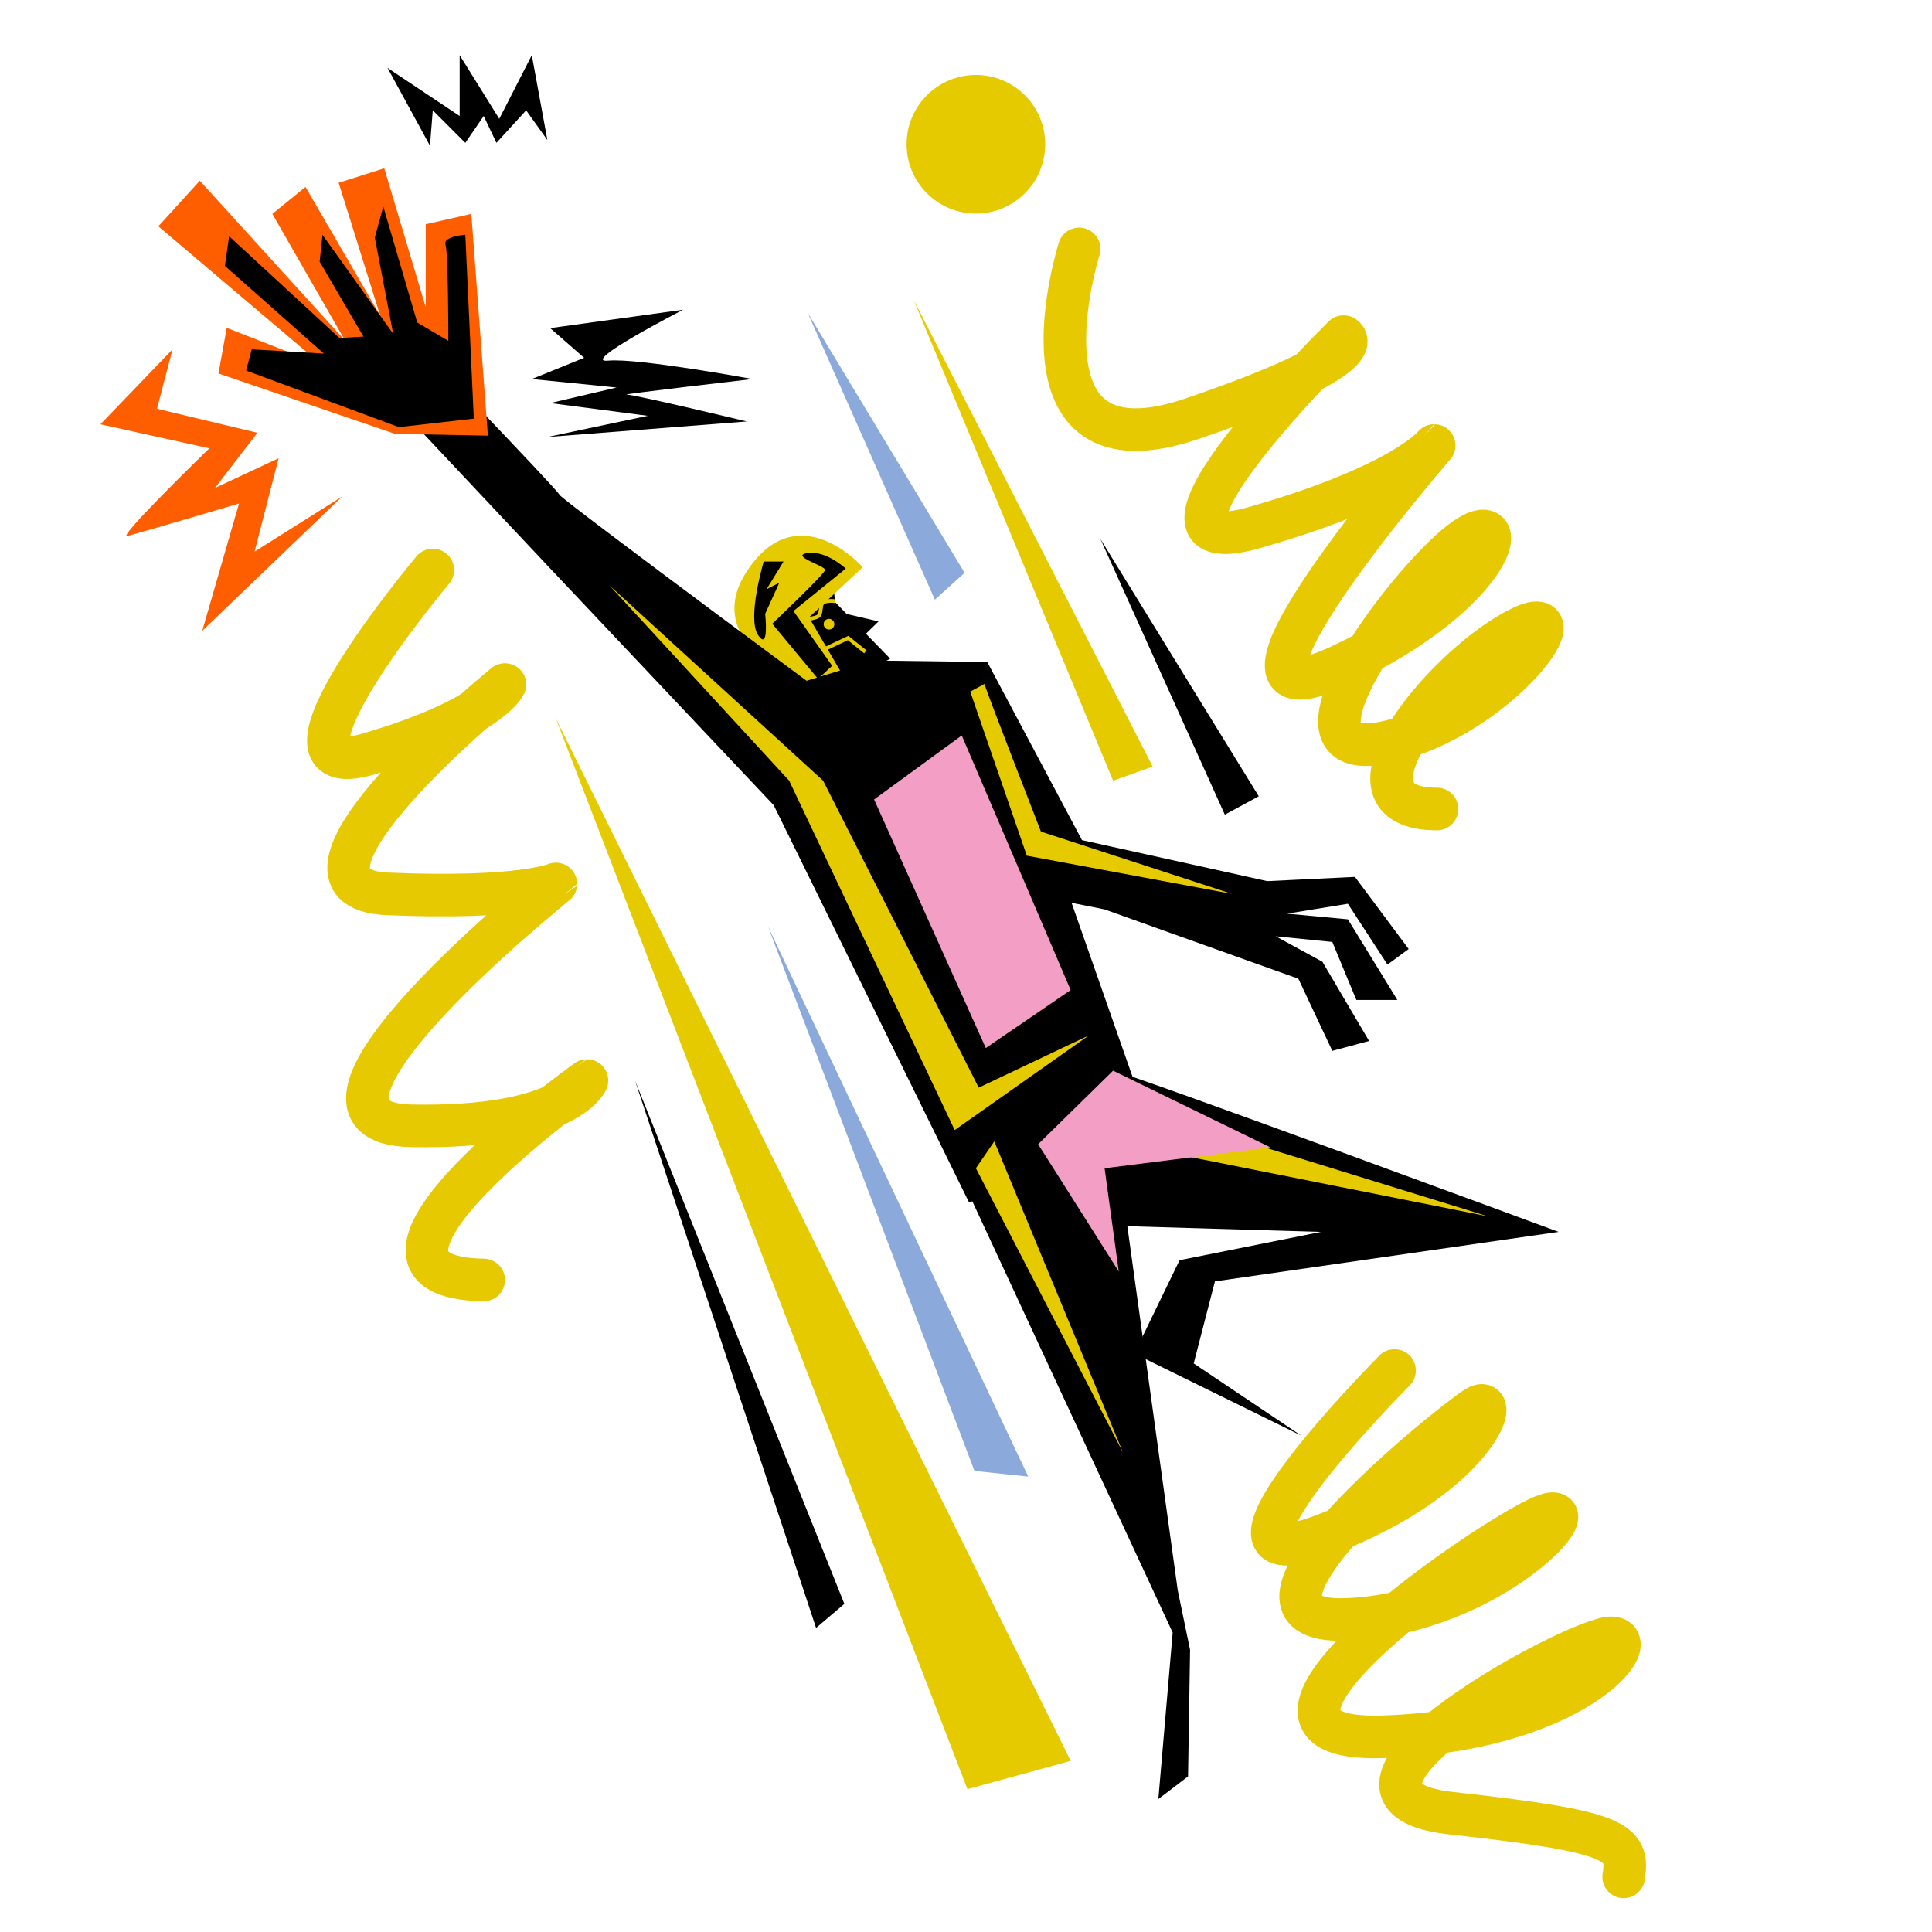 <svg id="Capa_1" data-name="Capa 1" xmlns="http://www.w3.org/2000/svg" viewBox="0 0 1366 1366"><title>Mesa de trabajo 5</title><polygon points="629.38 465.66 612.24 448.06 621.17 439.36 598.65 434.12 590.43 425.69 589.65 417.31 581.96 409.42 584.11 383.6 572.16 409.33 570.5 391.06 559.56 417.3 558.58 399.38 546.77 428.15 540.66 414.39 536.01 437.49 555.75 457.21 555.73 457.23 558.18 459.67 586.74 488.85 586.78 488.24 588.09 489.54 629.38 465.66"/><circle cx="586.13" cy="441.32" r="3.78" fill="#e6ca00"/><path d="M590.62,425.07s-9.07-1.45-9.93,3.08-.09,7.48-4.38,8.5-8.31,1.76-8.1,5.77" fill="none" stroke="#e6ca00" stroke-miterlimit="10" stroke-width="2.65"/><path d="M565.12,454.14s9,9.74,9.78,8.95,24.74-12,24.74-12l12.17,9.78" fill="none" stroke="#e6ca00" stroke-miterlimit="10" stroke-width="2.65"/><polygon points="571 221 661 424 682 405 571 221" fill="#8baadb"/><path d="M579.09,489.3,598,481l-26-44.46L610,401s-46-52-82,3S579.09,489.3,579.09,489.3Z" fill="#e6ca00"/><path d="M561,432l37-30s-14-13-27-11,12.73,9.08,12.37,12S546,441,546,441l32.38,39,10-9.27Z"/><path d="M540,397s-12,40-4,52,5-15,5-15l10-22-9,4.58L554,397Z"/><path d="M621.32,519.16S396.71,353.1,395.65,349.9,284.94,232.81,284.94,232.81L253,257.29,387.13,399.94l216.1,228.87Z"/><polygon points="617.07 467 697.97 468.06 814 799.13 685.19 850.23 525.52 525.55 564.9 482.97 617.07 467"/><polygon points="698 468 765 594 896 623 958 620 996 671 981 682 953 639 910 646 953 650 988 707 959 707 942 666 902 662 935 680 968 736 942 743 918 692 781 643 676 622 698 468"/><polygon points="279.31 306.77 154.46 264.06 160.32 231.82 227.73 258.19 111.96 160.01 141.27 127.77 243.85 240.61 192.56 151.22 216.01 132.17 268.76 223.03 239.45 129.24 271.69 118.98 301 217.16 301 158.55 333.24 151.22 344.96 308.02 279.31 306.77" fill="#ff5e00"/><polygon points="841.43 1166.52 840 1256 819 1272 829.13 1154.31 665 801 786 787 832.74 1124.58 841.43 1166.52"/><path d="M787,757c12,2,315,114,315,114L859,906l-15,58,76,51L802,957l32-66,100-20-170-5Z"/><path d="M174,262l108,40,53-6-6-130s-16,1-14,7,2,68,2,68l-22-13-24-82-6,22,13,68-50-70-2,19,31,53-17,1-78-72-3,21,70,62-51-3Z"/><circle cx="690" cy="102" r="49" fill="#e6ca00"/><polygon points="431 414 558 552 675 799 770 732 692 769 582 552 431 414" fill="#e6ca00"/><path d="M696,483.59C699,493,736,588,736,588l135,44L726,605,686,489Z" fill="#e6ca00"/><polygon points="807.21 784.43 814.12 786.56 1052 860 787.25 807.24 807.21 784.43" fill="#e6ca00"/><polygon points="703 807 794 1027 690 826 703 807" fill="#e6ca00"/><polygon points="393 508 757 1245 684 1265 393 508" fill="#e6ca00"/><polygon points="543 655 727 1044 689 1040 543 655" fill="#8baadb"/><polygon points="646 212 787 552 815 542 646 212" fill="#e6ca00"/><polygon points="449 764 577 1151 597 1134 449 764"/><polygon points="778 381 866 576 890 563 778 381"/><path d="M389,232l37.72-5.22L483,219s-74,38-53,36,102,13,102,13-95,11-89,11,85,19,85,19L387,309l71-15-69-9,47-11-60-6,37-15Z"/><polygon points="304 103 274 48 325 82 325 39 353 84 376 39 387 99 372 78 351 101 342 82 329 101 306 78 304 103"/><path d="M122,247,71,300l77,17s-66,64-58,62,79-23,79-23l-26,90,99-95-62,39,17-66-45,21,30-39-71-17Z" fill="#ff5e00"/><path d="M306,403S176,558,261,533s96-49,96-49S180,628,274,632s119-7,119-7S182,794,291,796s124-32,124-32S220,903,342,905" fill="none" stroke="#e6c900" stroke-linecap="round" stroke-linejoin="round" stroke-width="30.11"/><path d="M763,176s-52,165,80,120,107-58,107-58S782,403,887,373s127-58,127-58S833,524,947,471s125-118,86-88S897,542,979,525s145-108,92-79-132,126-55,126" fill="none" stroke="#e6c900" stroke-linecap="round" stroke-linejoin="round" stroke-width="30.11"/><path d="M986,969s-156,157-49,116,125-101,107-90-196,154-92,150,176-88,139-73-249,160-114,156,185-68,163-70-232,111-114,124,126,20,122,45" fill="none" stroke="#e6c900" stroke-linecap="round" stroke-linejoin="round" stroke-width="30.11"/><polygon points="618.02 565.27 680 520 757 700 697 741 618.02 565.27" fill="#f39ec5"/><polygon points="734 809 787 757 898.18 811.21 781 826 791 899 734 809" fill="#f39ec5"/></svg>